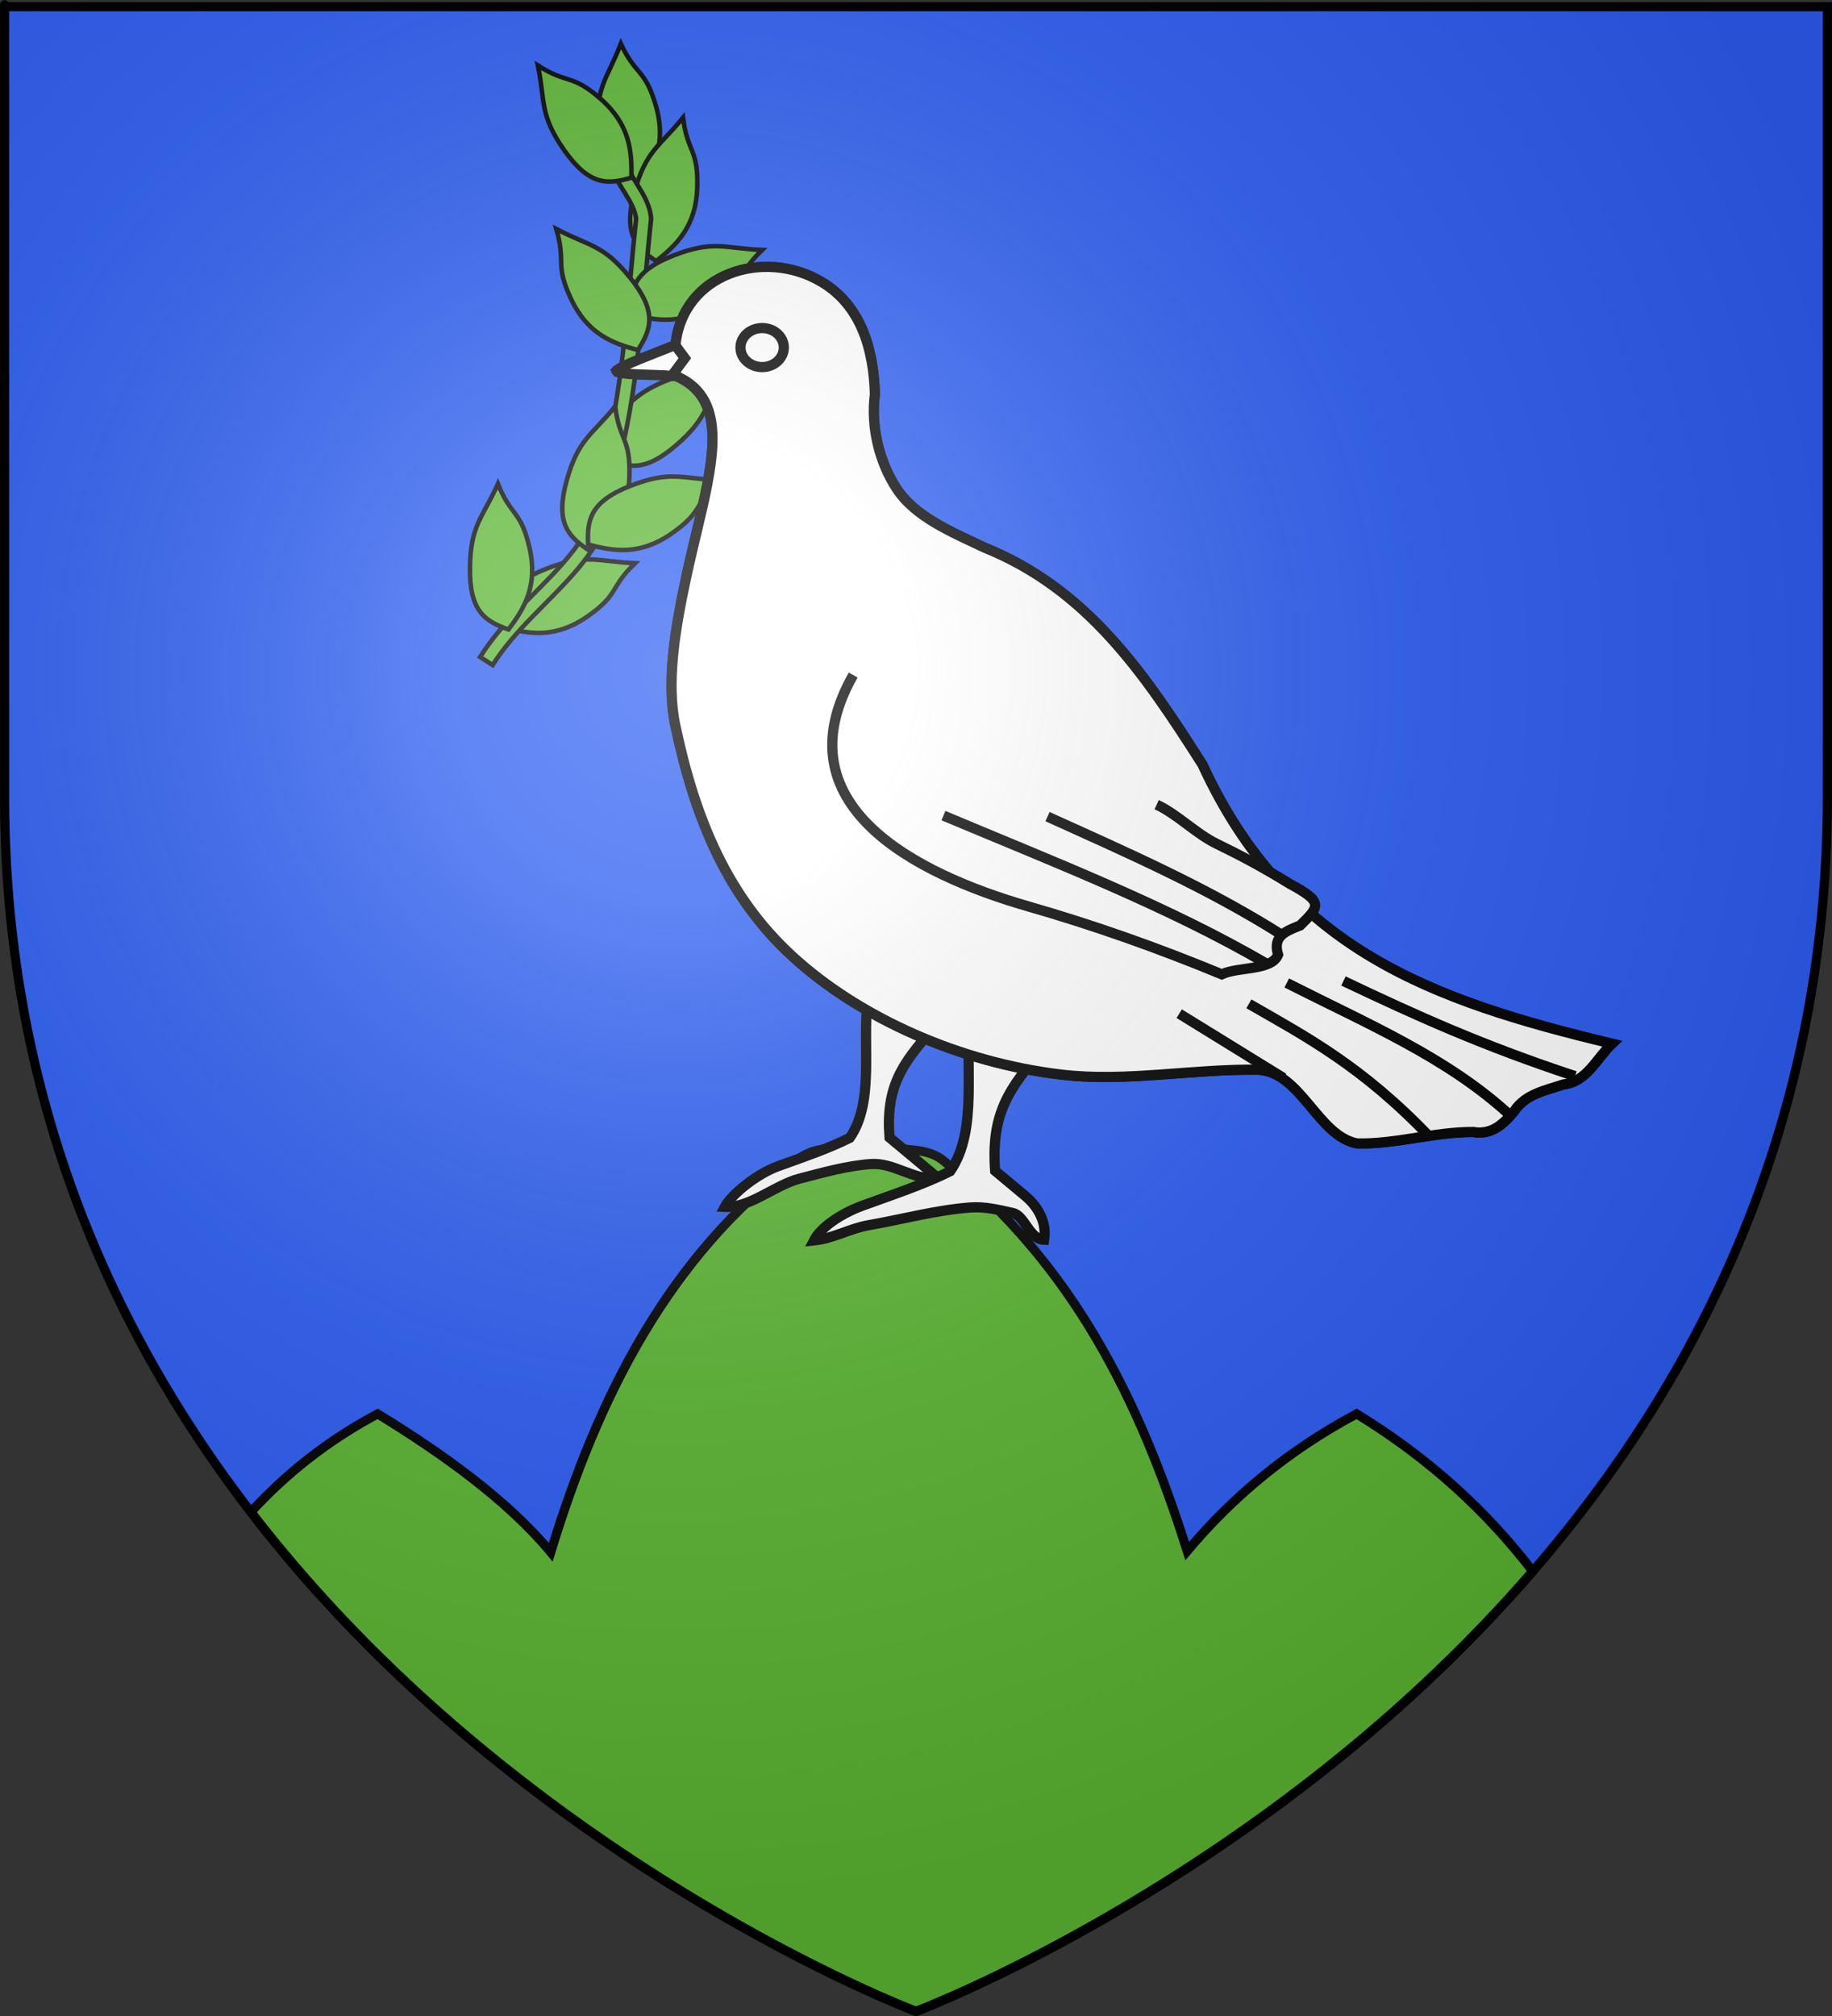 <?xml version="1.0" encoding="UTF-8" standalone="no"?>
<svg
   xmlns:dc="http://purl.org/dc/elements/1.1/"
   xmlns:cc="http://web.resource.org/cc/"
   xmlns:rdf="http://www.w3.org/1999/02/22-rdf-syntax-ns#"
   xmlns:svg="http://www.w3.org/2000/svg"
   xmlns="http://www.w3.org/2000/svg"
   xmlns:xlink="http://www.w3.org/1999/xlink"
   xmlns:sodipodi="http://sodipodi.sourceforge.net/DTD/sodipodi-0.dtd"
   xmlns:inkscape="http://www.inkscape.org/namespaces/inkscape"
   height="660"
   width="600"
   version="1.0"
   id="svg2"
   sodipodi:version="0.32"
   inkscape:version="0.45.1"
   sodipodi:docname="Blason ville fr Altenheim (Bas-Rhin).svg"
   sodipodi:docbase="C:\Users\Jany\Documents\aaaOuiqui\Blasons\Blasons autres"
   inkscape:export-filename="/Users/olivier/Desktop/Blason Rouge/Blason_Vide_3D.png"
   inkscape:export-xdpi="144"
   inkscape:export-ydpi="144"
   inkscape:output_extension="org.inkscape.output.svg.inkscape">
  <rect width="100%" height="100%" fill="#333333" stroke="none"/>
  <sodipodi:namedview
     inkscape:window-height="814"
     inkscape:window-width="1152"
     inkscape:pageshadow="2"
     inkscape:pageopacity="0.0"
     guidetolerance="10.0"
     gridtolerance="10.0"
     objecttolerance="10.0"
     borderopacity="1.0"
     bordercolor="#666666"
     pagecolor="#ffffff"
     id="base"
     showgrid="false"
     height="660px"
     inkscape:zoom="0.70710678"
     inkscape:cx="231.46963"
     inkscape:cy="374.6735"
     inkscape:window-x="-8"
     inkscape:window-y="-8"
     inkscape:current-layer="layer3"
     showguides="true"
     inkscape:guide-bbox="true" />
  <desc
     id="desc4">Flag of Canton of Valais (Wallis)</desc>
  <defs
     id="defs6">
    <linearGradient
       id="linearGradient2893">
      <stop
         style="stop-color:white;stop-opacity:0.314;"
         offset="0"
         id="stop2895" />
      <stop
         id="stop2897"
         offset="0.19"
         style="stop-color:white;stop-opacity:0.251;" />
      <stop
         style="stop-color:#6b6b6b;stop-opacity:0.125;"
         offset="0.6"
         id="stop2901" />
      <stop
         style="stop-color:black;stop-opacity:0.125;"
         offset="1"
         id="stop2899" />
    </linearGradient>
    <radialGradient
       inkscape:collect="always"
       xlink:href="#linearGradient2893"
       id="radialGradient3163"
       gradientUnits="userSpaceOnUse"
       gradientTransform="matrix(1.353,0,0,1.349,-77.629,-85.747)"
       cx="221.445"
       cy="226.331"
       fx="221.445"
       fy="226.331"
       r="300" />
  </defs>
  <g
     inkscape:groupmode="layer"
     id="layer3"
     inkscape:label="Fond écu"
     style="display:inline">
    <path
       id="path11575"
       style="fill:#2b5df2;fill-opacity:1;fill-rule:evenodd;stroke:none;stroke-width:3;stroke-linecap:butt;stroke-linejoin:miter;stroke-miterlimit:4;stroke-dasharray:none;stroke-opacity:1;display:inline"
       d="M 299,658.5 C 299,658.5 597.5,546.18 597.5,260.728 C 597.5,-24.723 597.5,2.176 597.5,2.176 L 0.5,2.176 L 0.5,260.728 C 0.5,546.18 299,658.5 299,658.5 z "
       sodipodi:nodetypes="cccccc" />
    <path
       style="fill:#5ab532;fill-opacity:1;fill-rule:evenodd;stroke:#000000;stroke-width:3;stroke-linecap:butt;stroke-linejoin:miter;stroke-miterlimit:4;stroke-dasharray:none;stroke-opacity:1;display:inline"
       d="M 283.875,373.062 C 274.97,377.815 268.872,373.866 261.281,379.562 C 218.906,411.364 195.951,457.114 180.375,508.156 C 166.313,491.232 145.14,476.011 123.688,462.875 C 106.767,471.905 93.495,482.732 82.156,495 C 170.561,609.779 300,658.5 300,658.5 C 300,658.5 414.788,615.298 502,514.406 C 487.064,494.976 468.368,477.605 444.312,462.875 C 421.736,474.924 403.623,490.157 388.812,507.781 C 373.196,458.157 351.277,413.862 308.938,379.938 C 301.882,374.284 292.13,378.117 283.875,373.062 z "
       id="path21610" />
    <g
       id="g20610"
       transform="matrix(1.235,0,0,1.235,-85.472,-21.545)">
      <g
         style="stroke:#000000;stroke-width:1.512;stroke-miterlimit:4;stroke-dasharray:none;stroke-opacity:1"
         transform="matrix(0.767,0.205,-0.205,0.767,370.342,74.321)"
         id="g18659">
        <path
           sodipodi:nodetypes="czczc"
           id="path18639"
           d="M -150.65,123.487 C -150.954,114.691 -150.434,105.81 -140.789,97.092 C -131.143,88.373 -129.843,92.12 -119.933,85.611 C -122.257,97.715 -120.179,102.027 -128.334,114.001 C -136.49,125.976 -142.676,125.737 -150.65,123.487 z "
           style="fill:#5ab532;fill-opacity:1;fill-rule:evenodd;stroke:#000000;stroke-width:1.512;stroke-linecap:butt;stroke-linejoin:miter;stroke-miterlimit:4;stroke-dasharray:none;stroke-opacity:1"
           inkscape:transform-center-y="25.489789"
           inkscape:transform-center-x="33.533508" />
        <path
           inkscape:transform-center-y="-78"
           inkscape:transform-center-x="-56"
           sodipodi:nodetypes="czczc"
           id="path18655"
           d="M -168.204,187.642 C -159.403,187.637 -150.546,186.806 -142.17,176.861 C -133.795,166.917 -137.585,165.748 -131.427,155.616 C -143.442,158.363 -147.825,156.437 -159.506,165.007 C -171.187,173.577 -170.732,179.751 -168.204,187.642 z "
           style="fill:#5ab532;fill-opacity:1;fill-rule:evenodd;stroke:#000000;stroke-width:1.512;stroke-linecap:butt;stroke-linejoin:miter;stroke-miterlimit:4;stroke-dasharray:none;stroke-opacity:1" />
        <path
           style="fill:#5ab532;fill-opacity:1;fill-rule:evenodd;stroke:#000000;stroke-width:1.512;stroke-linecap:butt;stroke-linejoin:miter;stroke-miterlimit:4;stroke-dasharray:none;stroke-opacity:1"
           d="M -162.306,34.404 C -159.484,26.067 -157.428,17.412 -164.157,6.287 C -170.886,-4.838 -173.209,-1.624 -180.827,-10.708 C -182.084,1.552 -185.315,5.084 -180.949,18.899 C -176.584,32.713 -170.591,34.265 -162.306,34.404 z "
           id="path18641"
           sodipodi:nodetypes="czczc" />
        <path
           sodipodi:nodetypes="czczc"
           id="path18647"
           d="M -150.683,56.378 C -145.427,49.318 -140.8,41.72 -143.768,29.062 C -146.737,16.403 -149.938,18.744 -154.382,7.752 C -159.36,19.026 -163.523,21.39 -163.633,35.877 C -163.742,50.364 -158.521,53.689 -150.683,56.378 z "
           style="fill:#5ab532;fill-opacity:1;fill-rule:evenodd;stroke:#000000;stroke-width:1.512;stroke-linecap:butt;stroke-linejoin:miter;stroke-miterlimit:4;stroke-dasharray:none;stroke-opacity:1" />
        <path
           style="fill:#5ab532;fill-opacity:1;fill-rule:evenodd;stroke:#000000;stroke-width:1.512;stroke-linecap:butt;stroke-linejoin:miter;stroke-miterlimit:4;stroke-dasharray:none;stroke-opacity:1"
           d="M -169.656,25.75 L -174.219,27.781 C -172.396,31.81 -169.305,34.574 -166.625,37.094 C -163.979,39.582 -161.783,41.84 -160.781,44.531 C -157.055,68.797 -150.648,98.304 -150.5,122.312 L -150.5,122.688 L -150.406,123.031 C -145.749,138.897 -149.141,150.62 -154.906,162.25 C -160.671,173.88 -168.957,185.167 -173.375,199.25 L -168.625,200.75 C -164.519,187.663 -156.466,176.631 -150.438,164.469 C -144.45,152.391 -140.615,138.941 -145.5,121.938 C -145.716,97.028 -152.246,67.357 -155.906,43.406 L -155.938,43.156 L -156.031,42.938 C -157.511,38.817 -160.503,35.991 -163.219,33.438 C -165.934,30.884 -168.375,28.581 -169.656,25.75 z "
           id="path15723" />
        <path
           style="fill:#5ab532;fill-opacity:1;fill-rule:evenodd;stroke:#000000;stroke-width:1.512;stroke-linecap:butt;stroke-linejoin:miter;stroke-miterlimit:4;stroke-dasharray:none;stroke-opacity:1"
           d="M -165.866,31.581 C -167.961,23.033 -170.872,14.627 -182.521,8.853 C -194.171,3.079 -194.405,7.038 -205.71,3.464 C -200.188,14.482 -201.018,19.197 -189.919,28.508 C -178.82,37.819 -172.931,35.912 -165.866,31.581 z "
           id="path18657"
           sodipodi:nodetypes="czczc" />
        <path
           sodipodi:nodetypes="czczc"
           id="path18643"
           d="M -147.683,155.378 C -142.427,148.318 -137.8,140.72 -140.768,128.062 C -143.737,115.403 -146.938,117.744 -151.382,106.752 C -156.36,118.026 -160.523,120.39 -160.633,134.877 C -160.742,149.364 -155.521,152.689 -147.683,155.378 z "
           style="fill:#5ab532;fill-opacity:1;fill-rule:evenodd;stroke:#000000;stroke-width:1.512;stroke-linecap:butt;stroke-linejoin:miter;stroke-miterlimit:4;stroke-dasharray:none;stroke-opacity:1" />
        <path
           sodipodi:nodetypes="czczc"
           id="path18645"
           d="M -166.566,187.922 C -163.284,179.756 -160.749,171.229 -166.847,159.746 C -172.946,148.264 -175.445,151.343 -182.545,141.848 C -184.483,154.02 -187.906,157.367 -184.317,171.403 C -180.728,185.439 -174.831,187.322 -166.566,187.922 z "
           style="fill:#5ab532;fill-opacity:1;fill-rule:evenodd;stroke:#000000;stroke-width:1.512;stroke-linecap:butt;stroke-linejoin:miter;stroke-miterlimit:4;stroke-dasharray:none;stroke-opacity:1"
           inkscape:transform-center-x="-7" />
        <path
           inkscape:transform-center-y="-78"
           inkscape:transform-center-x="-56"
           sodipodi:nodetypes="czczc"
           id="path18651"
           d="M -154.204,75.642 C -145.403,75.637 -136.546,74.806 -128.17,64.861 C -119.795,54.917 -123.585,53.748 -117.427,43.616 C -129.442,46.363 -133.825,44.437 -145.506,53.007 C -157.187,61.577 -156.732,67.751 -154.204,75.642 z "
           style="fill:#5ab532;fill-opacity:1;fill-rule:evenodd;stroke:#000000;stroke-width:1.512;stroke-linecap:butt;stroke-linejoin:miter;stroke-miterlimit:4;stroke-dasharray:none;stroke-opacity:1" />
        <path
           inkscape:transform-center-y="-78"
           inkscape:transform-center-x="-56"
           sodipodi:nodetypes="czczc"
           id="path18653"
           d="M -148.204,153.642 C -139.403,153.637 -130.546,152.806 -122.17,142.861 C -113.795,132.917 -117.585,131.748 -111.427,121.616 C -123.442,124.363 -127.825,122.437 -139.506,131.007 C -151.187,139.577 -150.732,145.751 -148.204,153.642 z "
           style="fill:#5ab532;fill-opacity:1;fill-rule:evenodd;stroke:#000000;stroke-width:1.512;stroke-linecap:butt;stroke-linejoin:miter;stroke-miterlimit:4;stroke-dasharray:none;stroke-opacity:1" />
        <path
           style="fill:#5ab532;fill-opacity:1;fill-rule:evenodd;stroke:#000000;stroke-width:1.512;stroke-linecap:butt;stroke-linejoin:miter;stroke-miterlimit:4;stroke-dasharray:none;stroke-opacity:1"
           d="M -148.892,86.642 C -157.693,86.637 -166.55,85.806 -174.926,75.861 C -183.301,65.917 -179.511,64.748 -185.669,54.616 C -173.654,57.363 -169.271,55.437 -157.59,64.007 C -145.909,72.577 -146.364,78.751 -148.892,86.642 z "
           id="path18649"
           sodipodi:nodetypes="czczc"
           inkscape:transform-center-x="56"
           inkscape:transform-center-y="-78" />
      </g>
      <g
         style="fill:#ffffff;fill-opacity:1;stroke:#000000;stroke-width:1.574;stroke-miterlimit:4;stroke-dasharray:none;stroke-opacity:1"
         transform="matrix(1.715,0,0,1.715,135.161,42.052)"
         id="g63504">
        <path
           sodipodi:nodetypes="ccscsscccc"
           id="path63506"
           style="fill:#ffffff;fill-opacity:1;stroke:#000000;stroke-width:1.574;stroke-miterlimit:4;stroke-dasharray:none;stroke-opacity:1"
           d="M 95.735,140.027 C 94.812,147.041 96.856,155.888 92.944,161.53 C 89.715,163.152 85.621,164.557 81.919,165.888 C 78.475,167.126 74.629,170.32 73.611,172.205 C 77.474,172.402 81.342,168.822 85.205,167.824 C 88.863,166.88 92.516,165.848 96.153,165.579 C 99.736,165.314 102.379,167.927 106.88,167.974 C 104.282,165.81 101.684,163.645 99.087,161.48 C 98.495,153.764 100.909,150.143 105.791,144.72 C 102.439,143.156 99.087,141.591 95.735,140.027 z " />
        <path
           sodipodi:nodetypes="ccscssscsccc"
           style="fill:#ffffff;fill-opacity:1;stroke:#000000;stroke-width:1.574;stroke-miterlimit:4;stroke-dasharray:none;stroke-opacity:1"
           id="path63508"
           d="M 111.629,142.343 C 110.585,150.284 112.898,160.299 108.47,166.687 C 104.507,168.678 99.394,170.38 94.942,171.999 C 91.467,173.263 88.418,175.425 87.408,177.387 C 90.568,177.044 92.864,175.549 95.95,175.013 C 101.144,174.112 106.282,172.685 111.592,172.292 C 113.838,172.126 115.915,172.646 118.187,173.152 C 120.017,173.56 120.736,177.257 123.01,177.281 C 123.487,174.071 121.49,171.685 120.112,170.537 C 118.549,169.235 116.987,167.932 115.424,166.63 C 114.755,157.895 117.488,153.796 123.013,147.656 C 119.219,145.885 115.424,144.114 111.629,142.343 z " />
        <path
           d="M 56.601,43.063 C 59.73,41.722 62.859,40.381 65.987,39.04 C 67.054,27.928 79.645,23.913 88.579,29.227 C 94.701,32.869 96.626,39.644 96.826,46.581 C 96.158,51.732 97.55,57.145 100.178,61.164 C 103.084,65.609 108.854,67.959 113.869,70.338 C 129.725,76.76 138.541,89.803 147.48,103.838 C 160.621,132.397 183.054,140.331 210.794,146.975 C 208.417,149.244 206.926,152.846 203.319,153.266 C 200.508,154.209 197.443,154.74 195.687,157.39 C 194.014,159.429 192.179,161.114 189.35,160.622 C 183.305,160.604 177.43,162.514 171.408,162.394 C 165.346,161.284 162.713,151.358 156.156,150.997 C 145.981,150.835 135.674,152.941 125.653,151.752 C 110.061,149.902 94.586,143.072 84.132,133.518 C 74.172,124.415 69.086,112.534 65.987,97.868 C 64.53,91.125 65.946,82.776 67.7,74.651 C 69.866,64.612 72.87,55.564 71.253,49.61 C 70.543,46.995 68.942,44.977 65.987,43.733 C 62.859,43.51 59.73,43.286 56.601,43.063 z "
           style="fill:#ffffff;fill-opacity:1;stroke:#000000;stroke-width:1.574;stroke-miterlimit:4;stroke-dasharray:none;stroke-opacity:1"
           id="path63510" />
        <path
           id="path63512"
           style="fill:#ffffff;fill-opacity:1;stroke:#000000;stroke-width:1.574;stroke-miterlimit:4;stroke-dasharray:none;stroke-opacity:1"
           d="M 56.601,43.063 C 59.73,41.722 62.859,40.381 65.987,39.04 C 67.054,27.928 79.645,23.913 88.579,29.227 C 94.701,32.869 96.626,39.644 96.826,46.581 C 96.158,51.732 97.55,57.145 100.178,61.164 C 103.084,65.609 108.854,67.959 113.869,70.338 C 129.725,76.76 138.541,89.803 147.48,103.838 C 160.621,132.397 183.054,140.331 210.794,146.975 C 208.417,149.244 206.926,152.846 203.319,153.266 C 200.508,154.209 197.443,154.74 195.687,157.39 C 194.014,159.429 192.179,161.114 189.35,160.622 C 183.305,160.604 177.43,162.514 171.408,162.394 C 165.346,161.284 162.713,151.358 156.156,150.997 C 145.981,150.835 135.674,152.941 125.653,151.752 C 110.061,149.902 94.586,143.072 84.132,133.518 C 74.172,124.415 69.086,112.534 65.987,97.868 C 64.53,91.125 65.946,82.776 67.7,74.651 C 69.866,64.612 72.87,55.564 71.253,49.61 C 70.543,46.995 68.942,44.977 65.987,43.733 C 62.859,43.51 59.73,43.286 56.601,43.063 z " />
        <path
           id="path63514"
           style="fill:#ffffff;fill-opacity:1;stroke:#000000;stroke-width:1.574;stroke-miterlimit:4;stroke-dasharray:none;stroke-opacity:1"
           d="M 143.882,142.334 L 160.013,152.278"
           sodipodi:nodetypes="cc" />
        <path
           id="path63516"
           style="fill:#ffffff;fill-opacity:1;stroke:#000000;stroke-width:1.574;stroke-miterlimit:4;stroke-dasharray:none;stroke-opacity:1"
           d="M 154.661,140.813 C 163.495,145.902 172.152,150.4 182.818,161.595" />
        <path
           id="path63518"
           style="fill:#ffffff;fill-opacity:1;stroke:#000000;stroke-width:1.574;stroke-miterlimit:4;stroke-dasharray:none;stroke-opacity:1"
           d="M 160.514,137.589 C 173.242,144.033 185.298,149.104 194.984,157.982"
           sodipodi:nodetypes="cc" />
        <path
           id="path63520"
           style="fill:#ffffff;fill-opacity:1;stroke:#000000;stroke-width:1.574;stroke-miterlimit:4;stroke-dasharray:none;stroke-opacity:1"
           d="M 169.281,137.28 C 180.534,142.628 190.753,147.262 205.093,151.992"
           sodipodi:nodetypes="cc" />
        <path
           style="fill:#ffffff;fill-opacity:1;stroke:#000000;stroke-width:1.574;stroke-miterlimit:4;stroke-dasharray:none;stroke-opacity:1"
           id="path63522"
           d="M 140.395,110.028 C 143.496,111.437 146.513,114.542 149.637,116.056 C 153.18,117.773 156.86,119.716 160.954,122.247 C 166.152,125.069 165.687,125.67 162.583,128.7 C 160.313,129.61 158.309,130.331 159.173,133.232 C 158.136,135.723 153.103,135.036 150.458,136.249 C 140.674,132.2 130.763,128.687 120.54,125.75 C 103.094,120.738 82.086,110.062 93.474,89.991"
           sodipodi:nodetypes="csccccsc" />
        <path
           id="path63524"
           style="fill:#ffffff;fill-opacity:1;stroke:#000000;stroke-width:1.574;stroke-miterlimit:4;stroke-dasharray:none;stroke-opacity:1"
           d="M 107.43,111.721 C 124.387,118.847 142.345,125.803 157.531,134.699" />
        <path
           id="path63526"
           style="fill:#ffffff;fill-opacity:1;stroke:#000000;stroke-width:1.574;stroke-miterlimit:4;stroke-dasharray:none;stroke-opacity:1"
           d="M 123.52,111.877 C 135.811,117.438 148.162,122.822 159.843,130.215" />
        <path
           id="path63528"
           style="fill:#ffffff;fill-opacity:1;stroke:#000000;stroke-width:1.574;stroke-miterlimit:4;stroke-dasharray:none;stroke-opacity:1"
           d="M 82.747,39.376 C 82.747,41.041 81.245,42.392 79.395,42.392 C 77.545,42.392 76.043,41.041 76.043,39.376 C 76.043,37.71 77.545,36.359 79.395,36.359 C 81.245,36.359 82.747,37.71 82.747,39.376 z " />
        <path
           style="fill:#ffffff;fill-opacity:1;fill-rule:evenodd;stroke:#000000;stroke-width:1.574;stroke-linecap:butt;stroke-linejoin:miter;stroke-miterlimit:4;stroke-dasharray:none;stroke-opacity:1"
           d="M 56.834,42.961 C 57.601,42.133 62.937,40.212 65.938,38.983 L 67.44,41.016 L 65.407,43.756 C 62.549,43.49 57.128,43.679 56.834,42.961 z "
           id="path63530"
           sodipodi:nodetypes="ccccc" />
      </g>
    </g>
  </g>
  <g
     inkscape:groupmode="layer"
     id="layer4"
     inkscape:label="Meubles"
     style="display:inline" />
  <g
     inkscape:groupmode="layer"
     id="layer5"
     inkscape:label="travail" />
  <g
     inkscape:groupmode="layer"
     id="layer2"
     inkscape:label="Reflet final"
     sodipodi:insensitive="true"
     style="display:inline">
    <path
       sodipodi:nodetypes="cccccc"
       d="M 300,658.5 C 300,658.5 598.5,546.18 598.5,260.728 C 598.5,-24.723 598.5,2.176 598.5,2.176 L 1.5,2.176 L 1.5,260.728 C 1.5,546.18 300,658.5 300,658.5 z "
       style="opacity:1;fill:url(#radialGradient3163);fill-opacity:1;fill-rule:evenodd;stroke:none;stroke-width:1px;stroke-linecap:butt;stroke-linejoin:miter;stroke-opacity:1"
       id="path2875"
       inkscape:export-xdpi="144"
       inkscape:export-ydpi="144" />
  </g>
  <g
     inkscape:groupmode="layer"
     id="layer1"
     inkscape:label="Contour final"
     sodipodi:insensitive="true">
    <path
       sodipodi:nodetypes="cccccc"
       d="M 300,658.5 C 300,658.5 1.5,546.18 1.5,260.728 C 1.5,-24.723 1.5,2.176 1.5,2.176 L 598.5,2.176 L 598.5,260.728 C 598.5,546.18 300,658.5 300,658.5 z "
       style="opacity:1;fill:none;fill-opacity:1;fill-rule:evenodd;stroke:black;stroke-width:3;stroke-linecap:butt;stroke-linejoin:miter;stroke-miterlimit:4;stroke-dasharray:none;stroke-opacity:1"
       id="path1411"
       inkscape:export-xdpi="144"
       inkscape:export-ydpi="144" />
  </g>
</svg>
